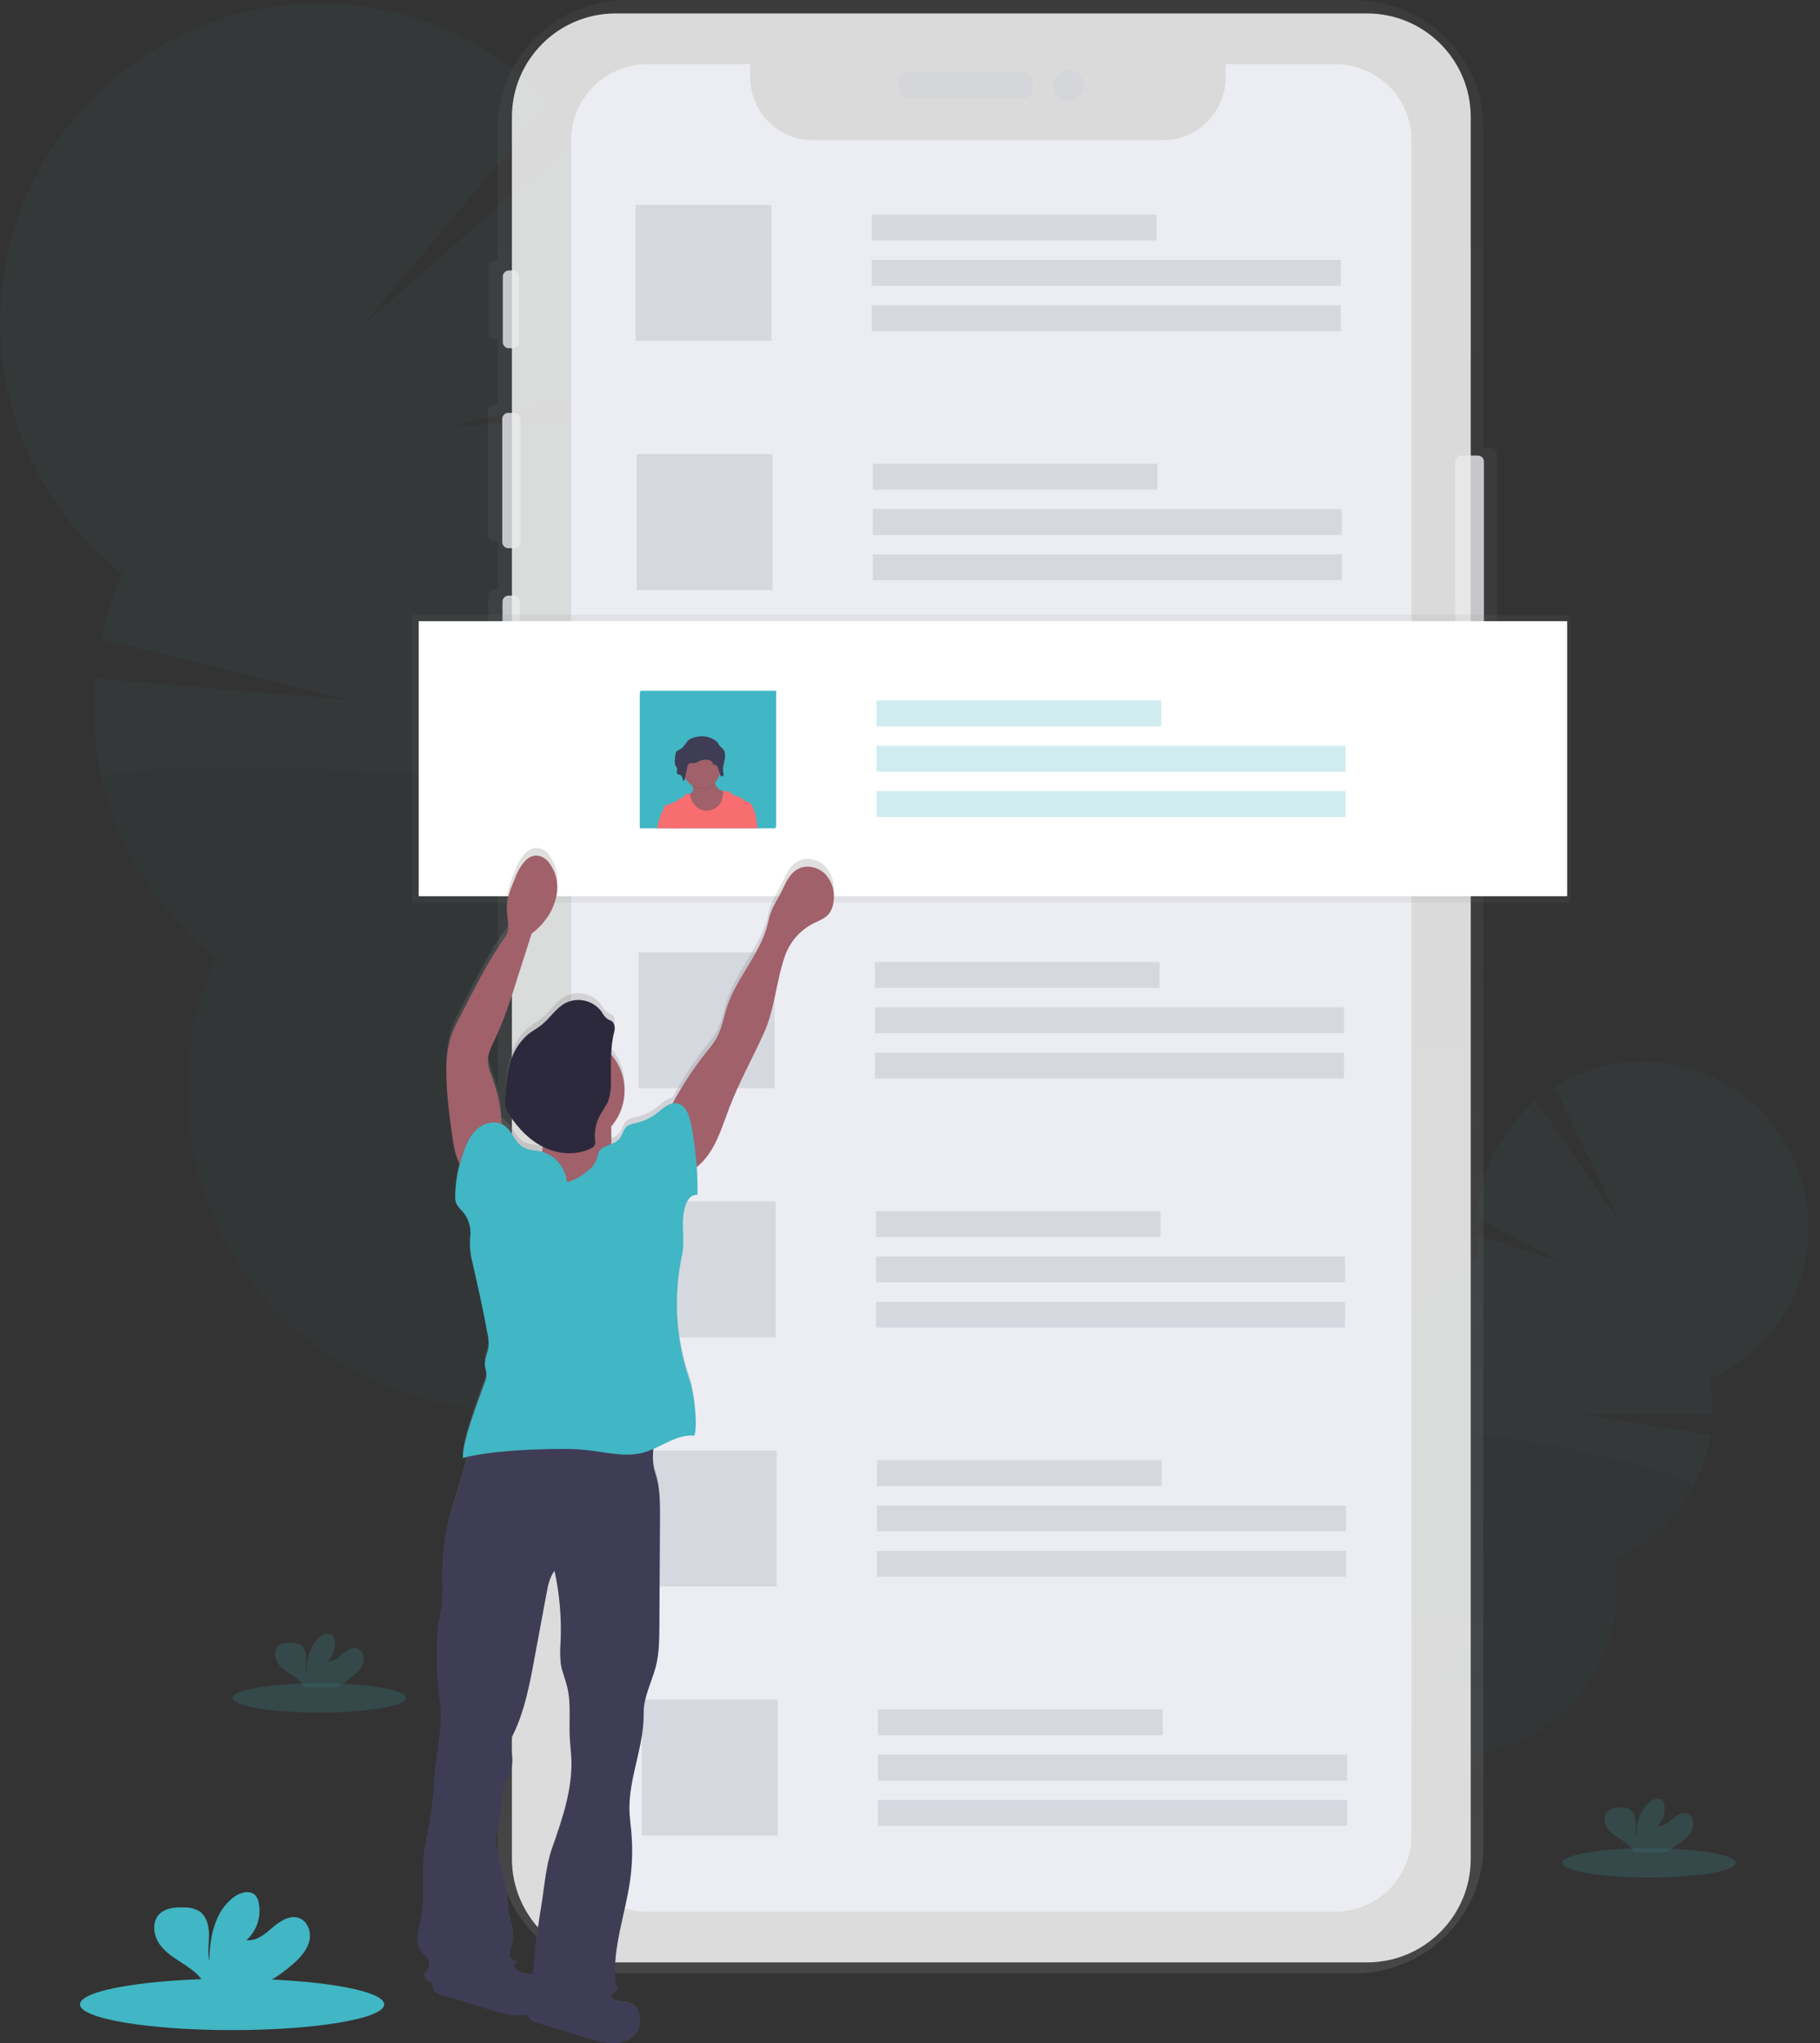 <svg width="98" height="110" viewBox="0 0 98 110" fill="none" xmlns="http://www.w3.org/2000/svg">
<rect x="0" y="0" width="98" height="110" fill="#333333" stroke="none"/>
<g clip-path="url(#clip0)">
<g opacity="0.2">
<path opacity="0.2" d="M72.337 100.398C72.249 100.561 72.148 100.717 72.035 100.863C71.031 100.158 70.011 99.465 68.973 98.785L69.04 98.652C69.28 98.188 69.64 97.797 70.081 97.518C70.654 97.165 71.3 97.088 71.831 97.375C72.363 97.661 72.659 98.234 72.691 98.903C72.707 99.424 72.585 99.939 72.337 100.398Z" fill="#3F3D56"/>
<path opacity="0.2" d="M73.735 97.776C74.366 96.584 74.14 95.227 73.23 94.745C72.32 94.263 71.07 94.838 70.439 96.03C69.808 97.222 70.034 98.579 70.944 99.061C71.854 99.543 73.103 98.967 73.735 97.776Z" fill="#3F3D56"/>
<path opacity="0.2" d="M75.132 95.139C75.763 93.947 75.537 92.59 74.627 92.108C73.717 91.626 72.467 92.201 71.836 93.393C71.205 94.585 71.431 95.942 72.341 96.424C73.251 96.906 74.5 96.33 75.132 95.139Z" fill="#3F3D56"/>
<path opacity="0.2" d="M76.529 92.502C77.16 91.31 76.934 89.953 76.024 89.471C75.114 88.989 73.865 89.564 73.233 90.756C72.602 91.948 72.828 93.305 73.738 93.787C74.648 94.269 75.897 93.693 76.529 92.502Z" fill="#3F3D56"/>
<path opacity="0.2" d="M77.924 89.866C78.555 88.674 78.329 87.318 77.419 86.836C76.509 86.354 75.26 86.929 74.629 88.121C73.998 89.312 74.224 90.669 75.134 91.151C76.044 91.633 77.293 91.058 77.924 89.866Z" fill="#3F3D56"/>
<path opacity="0.2" d="M79.661 67.674C79.584 67.268 79.537 66.858 79.517 66.445L84.232 68.032L79.53 65.586C79.599 64.371 79.914 63.182 80.458 62.093C81.002 61.004 81.762 60.037 82.692 59.252L87.248 65.84L83.711 58.513C84.75 57.862 85.913 57.433 87.126 57.251C88.338 57.069 89.576 57.139 90.76 57.456C91.945 57.774 93.051 58.331 94.011 59.095C94.971 59.859 95.763 60.812 96.338 61.895C96.913 62.978 97.259 64.168 97.355 65.391C97.45 66.613 97.292 67.843 96.892 69.002C96.491 70.161 95.856 71.225 95.026 72.128C94.197 73.031 93.19 73.753 92.069 74.25C92.185 74.882 92.233 75.525 92.212 76.168L85.051 76.111L92.109 77.273C91.87 78.739 91.27 80.122 90.362 81.297C89.455 82.472 88.269 83.403 86.912 84.004C87.21 85.654 87.039 87.354 86.418 88.91C85.796 90.467 84.749 91.817 83.396 92.807C82.043 93.797 80.439 94.386 78.767 94.507C77.096 94.628 75.424 94.276 73.942 93.491C72.461 92.707 71.231 91.521 70.391 90.07C69.552 88.62 69.138 86.962 69.196 85.287C69.254 83.612 69.783 81.987 70.721 80.598C71.66 79.209 72.97 78.112 74.502 77.433C74.145 75.462 74.461 73.428 75.399 71.658C76.336 69.888 77.841 68.485 79.672 67.673L79.661 67.674Z" fill="#41B6C4"/>
<path opacity="0.1" d="M91.173 80.02C90.238 81.792 88.733 83.196 86.9 84.006C87.199 85.655 87.028 87.355 86.406 88.912C85.785 90.469 84.738 91.819 83.385 92.808C82.032 93.798 80.428 94.387 78.756 94.508C77.084 94.629 75.412 94.277 73.931 93.493C72.45 92.708 71.219 91.523 70.38 90.072C69.54 88.621 69.126 86.963 69.185 85.288C69.243 83.613 69.772 81.988 70.71 80.599C71.648 79.21 72.959 78.113 74.491 77.434C74.144 75.531 91.643 79.134 91.173 80.02Z" fill="black"/>
</g>
<g opacity="0.2">
<path opacity="0.2" d="M31.077 89.037C31.162 89.383 31.276 89.72 31.419 90.046C33.625 89.202 35.857 88.39 38.114 87.612C38.094 87.52 38.074 87.426 38.051 87.326C37.822 86.346 37.336 85.445 36.643 84.716C35.742 83.788 34.574 83.336 33.45 83.611C32.325 83.886 31.498 84.824 31.124 86.058C30.843 87.029 30.826 88.058 31.077 89.037Z" fill="#3F3D56"/>
<path opacity="0.2" d="M34.321 87.161C36.247 86.691 37.31 84.266 36.694 81.745C36.079 79.224 34.018 77.562 32.092 78.032C30.166 78.502 29.103 80.927 29.719 83.448C30.334 85.969 32.395 87.632 34.321 87.161Z" fill="#3F3D56"/>
<path opacity="0.2" d="M32.957 81.581C34.884 81.111 35.946 78.686 35.331 76.165C34.715 73.644 32.655 71.982 30.729 72.452C28.802 72.922 27.74 75.347 28.355 77.868C28.971 80.389 31.031 82.052 32.957 81.581Z" fill="#3F3D56"/>
<path opacity="0.2" d="M31.596 76.001C33.522 75.531 34.584 73.106 33.969 70.585C33.353 68.064 31.293 66.402 29.367 66.872C27.441 67.342 26.378 69.767 26.993 72.288C27.609 74.809 29.669 76.472 31.596 76.001Z" fill="#3F3D56"/>
<path opacity="0.2" d="M30.234 70.423C32.16 69.953 33.223 67.528 32.607 65.007C31.992 62.486 29.931 60.823 28.005 61.294C26.079 61.764 25.016 64.189 25.631 66.71C26.247 69.231 28.308 70.893 30.234 70.423Z" fill="#3F3D56"/>
<path opacity="0.2" d="M32.85 24.496C33.179 23.774 33.457 23.029 33.682 22.268L24.151 23L34.084 20.649C34.53 18.348 34.502 15.98 34.002 13.69C33.501 11.4 32.538 9.236 31.173 7.331L19.555 17.479L29.617 5.474C27.984 3.771 26.017 2.422 23.84 1.513C21.663 0.603 19.322 0.15 16.962 0.184C14.603 0.218 12.276 0.737 10.126 1.709C7.975 2.681 6.048 4.086 4.464 5.835C2.88 7.584 1.673 9.64 0.918 11.875C0.163 14.111 -0.124 16.478 0.075 18.829C0.274 21.181 0.955 23.466 2.076 25.542C3.196 27.619 4.732 29.443 6.588 30.901C6.075 32.026 5.685 33.203 5.426 34.412L18.829 37.689L5.11 36.526C4.86 39.377 5.326 42.245 6.465 44.871C7.604 47.497 9.38 49.797 11.632 51.563C10.295 54.5 9.812 57.754 10.237 60.953C10.662 64.151 11.979 67.166 14.037 69.652C16.095 72.137 18.811 73.994 21.874 75.009C24.937 76.024 28.224 76.156 31.359 75.391C34.494 74.626 37.35 72.994 39.602 70.682C41.853 68.37 43.408 65.472 44.09 62.318C44.771 59.163 44.551 55.881 43.455 52.846C42.359 49.811 40.432 47.145 37.892 45.154C39.49 41.644 39.861 37.699 38.947 33.952C38.032 30.206 35.885 26.875 32.85 24.496Z" fill="#41B6C4"/>
<path opacity="0.1" d="M5.537 42.102C6.445 45.85 8.593 49.18 11.632 51.554C10.295 54.491 9.812 57.745 10.237 60.944C10.662 64.143 11.979 67.157 14.037 69.643C16.095 72.129 18.811 73.985 21.874 75C24.937 76.015 28.224 76.147 31.359 75.382C34.494 74.617 37.35 72.986 39.602 70.674C41.853 68.362 43.408 65.463 44.09 62.309C44.771 59.155 44.551 55.873 43.455 52.837C42.359 49.802 40.431 47.137 37.892 45.146C39.437 41.76 5.078 40.228 5.537 42.102Z" fill="black"/>
</g>
<path d="M80.198 24.104H79.879V6.881C79.879 3.083 76.752 0.007 72.895 0.007H33.78C29.924 0.007 26.797 3.086 26.797 6.881V14.02H26.773H26.704C26.596 14.02 26.492 14.062 26.416 14.137C26.338 14.213 26.294 14.316 26.293 14.424V17.861C26.294 17.969 26.338 18.072 26.416 18.148C26.492 18.224 26.596 18.266 26.704 18.265H26.78H26.805V21.775H26.679C26.625 21.775 26.572 21.785 26.523 21.805C26.473 21.825 26.428 21.855 26.39 21.892C26.352 21.93 26.322 21.974 26.301 22.024C26.28 22.073 26.269 22.126 26.269 22.179V28.751C26.27 28.859 26.313 28.962 26.39 29.038C26.467 29.114 26.571 29.157 26.679 29.156H26.805V31.734H26.696C26.642 31.733 26.589 31.744 26.54 31.764C26.49 31.784 26.445 31.813 26.406 31.851C26.368 31.888 26.338 31.933 26.317 31.982C26.296 32.031 26.285 32.084 26.285 32.138V38.774C26.285 38.828 26.296 38.881 26.317 38.93C26.338 38.979 26.368 39.024 26.406 39.062C26.445 39.099 26.49 39.129 26.54 39.149C26.589 39.169 26.642 39.179 26.696 39.178H26.805V99.381C26.805 103.179 29.931 106.255 33.788 106.255H72.894C76.751 106.255 79.877 103.176 79.877 99.381V36.984H80.198C80.306 36.985 80.41 36.943 80.487 36.867C80.564 36.791 80.608 36.688 80.609 36.58V24.508C80.608 24.4 80.564 24.297 80.487 24.221C80.41 24.145 80.306 24.103 80.198 24.104Z" fill="url(#paint0_linear)"/>
<g opacity="0.9">
<path opacity="0.9" d="M79.576 24.526H78.69C78.509 24.526 78.362 24.673 78.362 24.854V36.918C78.362 37.099 78.509 37.246 78.69 37.246H79.576C79.757 37.246 79.904 37.099 79.904 36.918V24.854C79.904 24.673 79.757 24.526 79.576 24.526Z" fill="#E5E7EB"/>
<path opacity="0.9" d="M27.612 14.562H27.402C27.221 14.562 27.074 14.709 27.074 14.89V18.421C27.074 18.602 27.221 18.749 27.402 18.749H27.612C27.794 18.749 27.94 18.602 27.94 18.421V14.89C27.94 14.709 27.794 14.562 27.612 14.562Z" fill="#E5E7EB"/>
<path opacity="0.9" d="M27.691 22.228H27.37C27.189 22.228 27.043 22.375 27.043 22.556V29.188C27.043 29.369 27.189 29.516 27.37 29.516H27.691C27.872 29.516 28.019 29.369 28.019 29.188V22.556C28.019 22.375 27.872 22.228 27.691 22.228Z" fill="#E5E7EB"/>
<path opacity="0.9" d="M27.66 32.066H27.386C27.205 32.066 27.058 32.213 27.058 32.394V39.089C27.058 39.27 27.205 39.417 27.386 39.417H27.66C27.841 39.417 27.988 39.27 27.988 39.089V32.394C27.988 32.213 27.841 32.066 27.66 32.066Z" fill="#E5E7EB"/>
<path opacity="0.9" d="M73.611 0.723H33.148C30.064 0.723 27.564 3.223 27.564 6.307V100.071C27.564 103.155 30.064 105.655 33.148 105.655H73.611C76.694 105.655 79.194 103.155 79.194 100.071V6.307C79.194 3.223 76.694 0.723 73.611 0.723Z" fill="white"/>
<path opacity="0.9" d="M55.056 3.857H48.954C48.648 3.857 48.4 4.105 48.4 4.411V4.766C48.4 5.072 48.648 5.32 48.954 5.32H55.056C55.362 5.32 55.61 5.072 55.61 4.766V4.411C55.61 4.105 55.362 3.857 55.056 3.857Z" fill="#E5E7EB"/>
<path opacity="0.9" d="M57.529 5.419C57.988 5.419 58.36 5.047 58.36 4.588C58.36 4.13 57.988 3.758 57.529 3.758C57.07 3.758 56.699 4.13 56.699 4.588C56.699 5.047 57.07 5.419 57.529 5.419Z" fill="#E5E7EB"/>
</g>
<path d="M71.906 3.457H65.996V4.173C65.995 5.069 65.639 5.927 65.006 6.56C64.373 7.193 63.514 7.549 62.619 7.549H43.775C42.88 7.549 42.021 7.193 41.388 6.56C40.755 5.927 40.398 5.069 40.398 4.173V3.457H34.853C33.766 3.457 32.723 3.889 31.954 4.658C31.185 5.427 30.753 6.47 30.753 7.557V98.823C30.753 99.91 31.185 100.953 31.954 101.722C32.723 102.491 33.766 102.923 34.853 102.923H71.906C72.993 102.923 74.036 102.491 74.805 101.722C75.574 100.953 76.006 99.91 76.006 98.823V7.557C76.006 6.47 75.574 5.427 74.805 4.658C74.036 3.889 72.993 3.457 71.906 3.457Z" fill="#ECECF3"/>
<path d="M12.497 109.301C17.02 109.301 20.687 108.681 20.687 107.916C20.687 107.151 17.02 106.531 12.497 106.531C7.973 106.531 4.306 107.151 4.306 107.916C4.306 108.681 7.973 109.301 12.497 109.301Z" fill="#41B6C4"/>
<path d="M15.883 105.651C16.234 105.324 16.564 104.935 16.664 104.472C16.764 104.01 16.567 103.442 16.118 103.272C15.617 103.08 15.082 103.427 14.676 103.778C14.271 104.128 13.804 104.529 13.273 104.455C13.547 104.207 13.752 103.891 13.868 103.54C13.984 103.188 14.006 102.813 13.933 102.45C13.91 102.301 13.847 102.16 13.75 102.045C13.472 101.747 12.968 101.874 12.634 102.109C11.576 102.854 11.279 104.293 11.274 105.589C11.166 105.121 11.256 104.634 11.254 104.157C11.251 103.68 11.12 103.146 10.716 102.888C10.464 102.753 10.181 102.687 9.894 102.696C9.419 102.679 8.892 102.726 8.564 103.074C8.159 103.504 8.265 104.233 8.616 104.71C8.966 105.187 9.502 105.485 9.995 105.814C10.368 106.065 10.748 106.357 10.979 106.753C11.009 106.806 11.033 106.863 11.052 106.921H14.035C14.705 106.582 15.327 106.155 15.883 105.651Z" fill="#41B6C4"/>
<g opacity="0.4">
<path opacity="0.4" d="M88.793 101.088C91.375 101.088 93.468 100.734 93.468 100.298C93.468 99.861 91.375 99.507 88.793 99.507C86.212 99.507 84.119 99.861 84.119 100.298C84.119 100.734 86.212 101.088 88.793 101.088Z" fill="#41B6C4"/>
<path opacity="0.4" d="M90.725 99.004C90.939 98.831 91.094 98.596 91.172 98.333C91.23 98.065 91.115 97.744 90.86 97.647C90.574 97.538 90.269 97.736 90.037 97.933C89.805 98.131 89.54 98.363 89.236 98.32C89.393 98.178 89.51 97.998 89.576 97.797C89.642 97.596 89.655 97.381 89.613 97.174C89.6 97.089 89.564 97.009 89.508 96.944C89.349 96.773 89.061 96.846 88.872 96.979C88.268 97.409 88.099 98.227 88.095 98.966C88.034 98.699 88.086 98.421 88.085 98.148C88.083 97.874 88.007 97.575 87.777 97.423C87.633 97.347 87.471 97.309 87.308 97.314C87.036 97.304 86.736 97.332 86.548 97.529C86.317 97.777 86.378 98.191 86.578 98.463C86.779 98.735 87.084 98.906 87.366 99.093C87.59 99.228 87.782 99.411 87.927 99.629C87.944 99.659 87.958 99.691 87.969 99.725H89.673C90.055 99.533 90.409 99.291 90.725 99.004Z" fill="#41B6C4"/>
</g>
<g opacity="0.4">
<path opacity="0.4" d="M17.2 92.205C19.781 92.205 21.874 91.851 21.874 91.414C21.874 90.978 19.781 90.624 17.2 90.624C14.618 90.624 12.525 90.978 12.525 91.414C12.525 91.851 14.618 92.205 17.2 92.205Z" fill="#41B6C4"/>
<path opacity="0.4" d="M19.133 90.121C19.346 89.947 19.502 89.712 19.578 89.448C19.636 89.181 19.523 88.861 19.266 88.763C18.98 88.654 18.675 88.852 18.444 89.05C18.213 89.247 17.946 89.479 17.643 89.436C17.8 89.294 17.917 89.114 17.983 88.913C18.049 88.712 18.062 88.498 18.02 88.291C18.007 88.206 17.971 88.125 17.916 88.059C17.757 87.89 17.469 87.963 17.278 88.096C16.674 88.526 16.505 89.342 16.502 90.081C16.441 89.814 16.492 89.537 16.491 89.263C16.489 88.99 16.415 88.69 16.184 88.547C16.04 88.469 15.878 88.431 15.714 88.437C15.444 88.427 15.142 88.454 14.956 88.653C14.725 88.901 14.785 89.315 14.986 89.587C15.186 89.859 15.491 90.028 15.772 90.217C15.997 90.351 16.189 90.534 16.333 90.752C16.35 90.783 16.365 90.815 16.376 90.848H18.079C18.461 90.654 18.816 90.41 19.133 90.121Z" fill="#41B6C4"/>
</g>
<path d="M41.541 11.034H34.224V18.351H41.541V11.034Z" fill="#D6D8E0"/>
<path d="M62.269 11.557H46.94V12.95H62.269V11.557Z" fill="#D6D8E0"/>
<path d="M72.198 13.996H46.94V15.389H72.198V13.996Z" fill="#D6D8E0"/>
<path d="M72.198 16.435H46.94V17.828H72.198V16.435Z" fill="#D6D8E0"/>
<path d="M41.597 24.448H34.28V31.764H41.597V24.448Z" fill="#D6D8E0"/>
<path d="M62.325 24.97H46.996V26.364H62.325V24.97Z" fill="#D6D8E0"/>
<path d="M72.254 27.409H46.996V28.802H72.254V27.409Z" fill="#D6D8E0"/>
<path d="M72.254 29.846H46.996V31.24H72.254V29.846Z" fill="#D6D8E0"/>
<path d="M41.653 37.861H34.336V45.177H41.653V37.861Z" fill="#D6D8E0"/>
<path d="M62.383 38.382H47.053V39.775H62.383V38.382Z" fill="#D6D8E0"/>
<path d="M72.311 40.821H47.053V42.214H72.311V40.821Z" fill="#D6D8E0"/>
<path d="M72.311 43.26H47.053V44.653H72.311V43.26Z" fill="#D6D8E0"/>
<path d="M41.709 51.272H34.392V58.589H41.709V51.272Z" fill="#D6D8E0"/>
<path d="M62.438 51.795H47.109V53.188H62.438V51.795Z" fill="#D6D8E0"/>
<path d="M72.367 54.234H47.109V55.627H72.367V54.234Z" fill="#D6D8E0"/>
<path d="M72.367 56.673H47.109V58.066H72.367V56.673Z" fill="#D6D8E0"/>
<path d="M41.766 64.685H34.449V72.002H41.766V64.685Z" fill="#D6D8E0"/>
<path d="M62.494 65.208H47.165V66.602H62.494V65.208Z" fill="#D6D8E0"/>
<path d="M72.423 67.647H47.165V69.04H72.423V67.647Z" fill="#D6D8E0"/>
<path d="M72.423 70.086H47.165V71.479H72.423V70.086Z" fill="#D6D8E0"/>
<path d="M41.822 78.098H34.505V85.415H41.822V78.098Z" fill="#D6D8E0"/>
<path d="M62.55 78.621H47.221V80.015H62.55V78.621Z" fill="#D6D8E0"/>
<path d="M72.479 81.06H47.221V82.454H72.479V81.06Z" fill="#D6D8E0"/>
<path d="M72.479 83.499H47.221V84.892H72.479V83.499Z" fill="#D6D8E0"/>
<path d="M41.878 91.511H34.561V98.828H41.878V91.511Z" fill="#D6D8E0"/>
<path d="M62.606 92.034H47.277V93.428H62.606V92.034Z" fill="#D6D8E0"/>
<path d="M72.535 94.473H47.277V95.867H72.535V94.473Z" fill="#D6D8E0"/>
<path d="M72.535 96.912H47.277V98.305H72.535V96.912Z" fill="#D6D8E0"/>
<path d="M84.56 33.096H22.199V48.599H84.56V33.096Z" fill="url(#paint1_linear)"/>
<path d="M84.385 33.445H22.547V48.252H84.385V33.445Z" fill="white"/>
<path d="M41.796 37.19H34.479V44.507H41.796V37.19Z" fill="#41B6C4"/>
<g opacity="0.5">
<path opacity="0.5" d="M62.526 37.713H47.196V39.106H62.526V37.713Z" fill="#41B6C4"/>
<path opacity="0.5" d="M72.454 40.152H47.196V41.545H72.454V40.152Z" fill="#41B6C4"/>
<path opacity="0.5" d="M72.454 42.591H47.196V43.984H72.454V42.591Z" fill="#41B6C4"/>
</g>
<path d="M44.421 46.628C44.032 46.243 43.384 46.115 42.916 46.399C42.552 46.618 42.352 47.026 42.168 47.411C41.901 47.984 41.508 48.52 41.388 49.138C41.057 50.844 39.699 52.169 39.155 53.817C38.96 54.406 38.869 55.037 38.561 55.574C38.415 55.809 38.253 56.033 38.074 56.245C37.369 57.133 36.746 58.084 36.212 59.084C35.903 59.145 35.628 59.407 35.364 59.611C35.027 59.874 34.636 60.059 34.219 60.154C34.051 60.174 33.89 60.233 33.749 60.326C33.551 60.491 33.524 60.787 33.364 60.986C33.247 61.117 33.099 61.215 32.934 61.273C32.934 61.222 32.927 61.172 32.925 61.121C32.918 60.856 32.914 60.59 32.914 60.323C33.376 59.779 33.629 59.089 33.627 58.375C33.626 57.662 33.37 56.972 32.906 56.431C32.917 56.016 32.972 55.604 33.07 55.2C33.12 55.004 33.113 54.764 32.954 54.636C32.875 54.575 32.774 54.552 32.689 54.493C32.57 54.392 32.473 54.269 32.403 54.129C32.191 53.829 31.878 53.614 31.522 53.523C31.166 53.431 30.788 53.47 30.458 53.632C29.941 53.904 29.627 54.449 29.169 54.818C28.934 55.007 28.664 55.149 28.429 55.339C27.959 55.75 27.625 56.293 27.471 56.898C27.32 57.5 27.233 58.116 27.21 58.736C27.186 58.922 27.193 59.111 27.232 59.295C27.278 59.449 27.349 59.594 27.442 59.724C27.878 60.435 28.492 61.02 29.222 61.422C29.225 61.458 29.225 61.495 29.222 61.532C29.222 61.589 29.203 61.645 29.191 61.702L29.108 61.679C28.801 61.611 28.47 61.619 28.195 61.466C27.726 61.203 27.584 60.559 27.134 60.264C27.096 60.24 27.056 60.218 27.014 60.2C26.982 59.385 26.827 58.581 26.553 57.813C26.421 57.446 26.259 57.072 26.279 56.681C26.296 56.319 26.47 55.985 26.624 55.657C27.164 54.526 27.542 53.326 27.913 52.13C28.151 51.379 28.39 50.627 28.629 49.874C28.862 49.701 29.074 49.5 29.258 49.276C29.64 48.831 29.892 48.289 29.987 47.711C30.032 47.422 30.02 47.127 29.951 46.843C29.882 46.559 29.757 46.291 29.584 46.055C29.508 45.942 29.409 45.847 29.292 45.776C29.176 45.705 29.046 45.66 28.911 45.643C28.793 45.645 28.676 45.672 28.567 45.721C28.459 45.77 28.363 45.841 28.283 45.929C28.045 46.2 27.862 46.514 27.744 46.854C27.509 47.408 27.272 47.984 27.294 48.586C27.313 49.084 27.499 49.641 27.209 50.046C26.256 51.374 25.537 52.901 24.783 54.353C24.592 54.7 24.428 55.06 24.293 55.432C24.11 56.036 24.024 56.664 24.036 57.294C24.029 58.476 24.191 59.651 24.352 60.823C24.425 61.351 24.518 61.913 24.768 62.37C24.604 62.936 24.518 63.522 24.512 64.111C24.505 64.247 24.527 64.383 24.575 64.511C24.659 64.659 24.766 64.793 24.891 64.909C25.059 65.1 25.184 65.324 25.259 65.567C25.333 65.81 25.354 66.066 25.321 66.318C25.279 66.793 25.322 67.271 25.448 67.73C25.735 69.002 26.021 70.272 26.25 71.554C26.305 71.792 26.323 72.037 26.305 72.281C26.261 72.628 26.069 72.957 26.11 73.305C26.151 73.466 26.182 73.63 26.202 73.795C26.192 73.921 26.163 74.045 26.116 74.162C25.789 75.111 24.912 77.288 24.922 78.293L25.151 78.239C24.92 79.543 24.38 80.791 24.097 82.091C23.9 83.039 23.811 84.005 23.83 84.973C23.849 85.407 23.841 85.842 23.807 86.276C23.763 86.661 23.664 87.038 23.61 87.421C23.548 87.936 23.525 88.454 23.541 88.972C23.526 89.786 23.574 90.6 23.684 91.407C23.903 92.782 23.52 94.148 23.415 95.536C23.362 96.507 23.252 97.474 23.085 98.431C23.007 98.835 22.908 99.236 22.854 99.644C22.693 100.856 22.927 102.105 22.674 103.301C22.556 103.861 22.344 104.489 22.656 104.968C22.755 105.118 22.896 105.235 23.004 105.38C23.063 105.449 23.103 105.531 23.12 105.62C23.138 105.708 23.132 105.8 23.104 105.886C23.043 106.017 22.899 106.103 22.864 106.244C22.806 106.464 23.037 106.645 23.243 106.739L23.302 106.762C23.288 106.837 23.291 106.915 23.311 106.989C23.33 107.063 23.365 107.132 23.413 107.192C23.536 107.307 23.688 107.387 23.853 107.421L26.557 108.24C27.16 108.423 27.816 108.604 28.419 108.455C28.432 108.541 28.47 108.621 28.526 108.687C28.649 108.802 28.801 108.882 28.966 108.916L31.649 109.729C32.34 109.938 33.097 110.145 33.76 109.861C33.95 109.783 34.117 109.657 34.245 109.496C34.35 109.341 34.42 109.165 34.45 108.98C34.479 108.795 34.468 108.606 34.416 108.426C34.383 108.243 34.291 108.075 34.156 107.948C33.972 107.82 33.755 107.749 33.531 107.743C33.34 107.737 33.153 107.688 32.984 107.6C32.933 107.567 32.891 107.522 32.86 107.47C33.014 107.317 33.164 107.158 33.309 106.994C33.192 106.954 33.15 106.785 33.139 106.662C32.968 104.837 33.656 103.054 33.916 101.241C34.048 100.332 34.071 99.41 33.985 98.495C33.954 98.149 33.907 97.806 33.892 97.459C33.825 95.655 34.687 93.919 34.657 92.113C34.643 91.268 35.087 90.435 35.303 89.617C35.492 88.892 35.498 88.133 35.502 87.383L35.536 81.474C35.536 80.675 35.536 79.857 35.281 79.102C35.153 78.683 35.117 78.24 35.178 77.805C35.907 77.483 36.597 77.006 37.377 77.089C37.584 76.537 37.338 74.7 37.143 74.143C36.377 71.951 36.229 69.591 36.713 67.32C36.89 66.506 36.648 65.639 36.844 64.827C36.88 64.636 36.952 64.455 37.057 64.291C37.11 64.21 37.183 64.144 37.269 64.098C37.355 64.053 37.451 64.03 37.548 64.032C37.548 63.535 37.538 63.03 37.505 62.526C37.822 62.267 38.092 61.957 38.303 61.608C38.733 60.892 38.978 60.085 39.274 59.306C39.8 57.931 40.517 56.641 41.12 55.297C41.723 53.952 41.782 52.481 42.266 51.089C42.532 50.322 43.084 49.688 43.805 49.316C44.092 49.173 44.397 49.07 44.604 48.835C44.761 48.639 44.858 48.402 44.882 48.152C44.927 47.879 44.908 47.6 44.829 47.336C44.749 47.072 44.609 46.83 44.421 46.628ZM27.665 105.793C27.724 105.728 27.781 105.664 27.836 105.593C27.655 105.565 27.435 105.433 27.43 105.25C27.443 105.066 27.483 104.885 27.548 104.713C27.633 104.402 27.646 104.076 27.588 103.759C27.548 103.537 27.474 103.329 27.428 103.103C27.384 102.858 27.355 102.61 27.342 102.361C27.265 101.468 27.09 100.587 26.82 99.732C26.561 98.903 26.916 98.063 27.008 97.2C27.052 96.79 27.032 96.368 27.176 95.983C27.26 95.753 27.399 95.553 27.483 95.321C27.68 94.79 27.564 94.198 27.443 93.644C28.291 92.107 28.572 90.274 28.891 88.544C29.071 87.573 29.25 86.603 29.43 85.633C29.509 85.203 29.596 84.751 29.859 84.404C30.138 85.689 30.248 87.006 30.186 88.319C30.153 88.701 30.158 89.085 30.2 89.465C30.266 89.882 30.439 90.276 30.54 90.685C30.763 91.589 30.633 92.538 30.683 93.468C30.701 93.843 30.75 94.218 30.766 94.593C30.836 96.253 30.28 97.867 29.732 99.435C29.395 100.396 29.321 101.489 29.159 102.496C29.007 103.46 28.857 104.425 28.78 105.397C28.757 105.694 28.738 105.999 28.702 106.299C28.61 106.279 28.517 106.264 28.423 106.255C28.232 106.249 28.045 106.2 27.876 106.112C27.775 106.029 27.701 105.918 27.665 105.793Z" fill="url(#paint2_linear)"/>
<path d="M33.534 107.757C33.758 107.764 33.974 107.834 34.158 107.961C34.294 108.087 34.385 108.254 34.419 108.436C34.471 108.615 34.482 108.803 34.452 108.987C34.422 109.171 34.352 109.346 34.247 109.5C34.12 109.66 33.953 109.784 33.763 109.861C33.1 110.148 32.343 109.94 31.652 109.732L28.948 108.917C28.784 108.884 28.631 108.805 28.509 108.69C28.435 108.59 28.393 108.469 28.391 108.344C28.389 108.22 28.426 108.097 28.497 107.995C28.643 107.793 28.841 107.635 29.07 107.538C29.912 107.129 30.86 107.034 31.791 107.017C32.135 107.01 32.473 106.935 32.706 107.2C32.83 107.343 32.808 107.495 32.993 107.617C33.16 107.704 33.345 107.752 33.534 107.757Z" fill="#3F3D56"/>
<path d="M28.426 106.269C28.649 106.274 28.866 106.345 29.05 106.471C29.185 106.599 29.276 106.765 29.311 106.947C29.363 107.126 29.374 107.314 29.344 107.498C29.314 107.682 29.244 107.857 29.139 108.011C29.012 108.171 28.845 108.296 28.655 108.373C27.992 108.66 27.235 108.45 26.544 108.243L23.84 107.428C23.675 107.395 23.523 107.316 23.401 107.2C23.326 107.1 23.285 106.979 23.283 106.855C23.281 106.73 23.318 106.608 23.389 106.506C23.534 106.303 23.733 106.145 23.962 106.049C24.804 105.639 25.751 105.545 26.676 105.528C27.018 105.528 27.358 105.446 27.591 105.711C27.714 105.854 27.693 106.007 27.878 106.128C28.047 106.216 28.235 106.264 28.426 106.269Z" fill="#3F3D56"/>
<path d="M30.774 76.927C29.181 76.767 27.579 76.722 25.98 76.792C25.874 76.791 25.769 76.808 25.669 76.841C25.317 76.984 25.262 77.445 25.228 77.823C25.093 79.352 24.419 80.776 24.082 82.276C23.885 83.217 23.796 84.178 23.816 85.14C23.834 85.57 23.827 86 23.793 86.429C23.748 86.813 23.65 87.187 23.595 87.575C23.534 88.086 23.511 88.601 23.526 89.116C23.512 89.923 23.56 90.731 23.67 91.532C23.889 92.898 23.505 94.253 23.401 95.633C23.348 96.598 23.238 97.558 23.071 98.51C22.992 98.911 22.893 99.309 22.839 99.715C22.679 100.919 22.912 102.161 22.66 103.348C22.541 103.904 22.329 104.528 22.642 105.003C22.74 105.154 22.882 105.27 22.989 105.413C23.048 105.481 23.088 105.563 23.106 105.651C23.123 105.739 23.118 105.83 23.09 105.916C23.028 106.046 22.885 106.132 22.849 106.271C22.792 106.49 23.022 106.67 23.229 106.763C24.782 107.464 26.786 106.97 27.834 105.625C27.654 105.596 27.433 105.466 27.429 105.284C27.442 105.101 27.482 104.921 27.547 104.75C27.631 104.441 27.645 104.117 27.587 103.802C27.547 103.583 27.472 103.372 27.426 103.15C27.383 102.907 27.354 102.661 27.34 102.414C27.263 101.527 27.088 100.651 26.819 99.802C26.56 98.978 26.915 98.145 27.007 97.286C27.051 96.88 27.031 96.459 27.174 96.077C27.259 95.849 27.398 95.647 27.482 95.42C27.678 94.891 27.562 94.305 27.442 93.754C28.29 92.226 28.57 90.406 28.89 88.687C29.069 87.723 29.249 86.759 29.428 85.794C29.507 85.365 29.594 84.919 29.858 84.574C30.137 85.852 30.247 87.16 30.184 88.465C30.152 88.842 30.157 89.22 30.199 89.595C30.265 90.009 30.438 90.4 30.538 90.808C30.762 91.705 30.631 92.649 30.681 93.572C30.7 93.945 30.749 94.317 30.764 94.691C30.835 96.339 30.279 97.943 29.73 99.5C29.394 100.455 29.319 101.541 29.158 102.54C29.006 103.498 28.855 104.456 28.778 105.423C28.708 106.311 28.678 107.272 28.125 107.969C28.629 108.297 29.152 108.631 29.742 108.744C30.431 108.852 31.137 108.715 31.737 108.359C32.332 108.002 32.864 107.549 33.312 107.018C33.195 106.978 33.153 106.809 33.142 106.688C32.971 104.876 33.659 103.107 33.919 101.303C34.051 100.399 34.074 99.483 33.988 98.573C33.957 98.231 33.909 97.89 33.895 97.546C33.828 95.753 34.69 94.028 34.66 92.235C34.645 91.395 35.089 90.566 35.306 89.754C35.495 89.038 35.5 88.281 35.505 87.536L35.539 81.664C35.539 80.87 35.539 80.058 35.284 79.307C34.969 78.406 35.328 77.37 35.383 76.417C33.895 76.887 32.329 77.06 30.774 76.927Z" fill="#3F3D56"/>
<path d="M35.882 60.058C36.483 58.827 37.219 57.666 38.074 56.595C38.252 56.386 38.415 56.164 38.561 55.931C38.869 55.398 38.961 54.769 39.155 54.185C39.7 52.547 41.057 51.231 41.388 49.536C41.508 48.922 41.901 48.391 42.168 47.818C42.352 47.434 42.552 47.03 42.916 46.816C43.384 46.529 44.032 46.662 44.421 47.045C44.608 47.244 44.748 47.484 44.827 47.746C44.907 48.008 44.925 48.285 44.881 48.556C44.858 48.804 44.761 49.041 44.603 49.234C44.395 49.468 44.085 49.574 43.804 49.714C43.083 50.08 42.532 50.711 42.264 51.474C41.786 52.858 41.726 54.321 41.119 55.654C40.511 56.988 39.798 58.27 39.273 59.634C38.976 60.409 38.737 61.21 38.302 61.926C37.866 62.642 37.182 63.242 36.36 63.349C36.361 62.832 36.28 62.317 36.119 61.825C35.946 61.257 35.621 60.585 35.882 60.058Z" fill="#A0616A"/>
<path d="M27.014 61.127C27.05 60.114 26.893 59.104 26.55 58.151C26.418 57.785 26.256 57.414 26.276 57.026C26.293 56.667 26.467 56.335 26.621 56.01C27.161 54.885 27.539 53.693 27.91 52.504L28.626 50.264C28.859 50.092 29.07 49.892 29.255 49.67C29.636 49.228 29.889 48.69 29.984 48.114C30.029 47.827 30.017 47.534 29.948 47.251C29.879 46.969 29.754 46.703 29.581 46.469C29.505 46.357 29.405 46.262 29.289 46.192C29.173 46.122 29.043 46.077 28.908 46.061C28.79 46.063 28.672 46.089 28.564 46.139C28.456 46.188 28.359 46.259 28.28 46.347C28.042 46.616 27.86 46.928 27.741 47.267C27.506 47.817 27.269 48.389 27.291 48.985C27.31 49.481 27.496 50.033 27.206 50.436C26.253 51.755 25.534 53.271 24.78 54.714C24.589 55.058 24.425 55.417 24.29 55.786C24.107 56.386 24.021 57.012 24.034 57.639C24.026 58.814 24.188 59.981 24.349 61.145C24.449 61.873 24.583 62.666 25.135 63.15C25.709 62.421 26.285 61.702 27.014 61.127Z" fill="#A0616A"/>
<path d="M30.658 61.687C32.3 61.687 33.63 60.356 33.63 58.715C33.63 57.074 32.3 55.743 30.658 55.743C29.017 55.743 27.687 57.074 27.687 58.715C27.687 60.356 29.017 61.687 30.658 61.687Z" fill="#A0616A"/>
<path d="M29.215 61.844C29.143 62.383 28.855 62.862 28.575 63.326C28.404 63.613 28.189 63.918 27.859 63.949C28.719 64.402 29.623 64.765 30.557 65.035C30.875 65.141 31.208 65.195 31.544 65.194C31.827 65.172 32.105 65.101 32.364 64.983C32.931 64.735 33.433 64.361 33.834 63.889C34.234 63.418 34.522 62.861 34.675 62.262C34.306 62.272 33.936 62.244 33.573 62.178C33.369 62.141 33.15 62.08 33.031 61.913C32.949 61.767 32.91 61.6 32.92 61.433C32.905 60.938 32.905 60.442 32.92 59.947C32.19 59.9 31.457 59.989 30.76 60.211C30.474 60.304 30.187 60.418 29.894 60.491C29.713 60.535 29.216 60.491 29.083 60.595C28.881 60.754 29.268 61.479 29.215 61.844Z" fill="#A0616A"/>
<path d="M30.525 63.65C30.492 63.259 30.337 62.889 30.082 62.592C29.828 62.294 29.485 62.084 29.105 61.992C28.798 61.924 28.467 61.931 28.192 61.78C27.723 61.517 27.581 60.879 27.131 60.585C26.681 60.292 26.04 60.455 25.648 60.827C25.255 61.2 25.056 61.727 24.896 62.242C24.655 62.941 24.526 63.673 24.511 64.412C24.504 64.547 24.525 64.683 24.573 64.81C24.658 64.957 24.765 65.091 24.89 65.207C25.058 65.395 25.183 65.618 25.257 65.859C25.331 66.1 25.352 66.354 25.32 66.604C25.278 67.076 25.321 67.552 25.447 68.009C25.733 69.271 26.02 70.534 26.249 71.807C26.303 72.042 26.321 72.283 26.303 72.523C26.259 72.867 26.067 73.195 26.109 73.539C26.15 73.699 26.18 73.862 26.2 74.027C26.191 74.151 26.162 74.274 26.114 74.389C25.788 75.335 24.91 77.497 24.92 78.495C26.445 78.104 28.694 78.017 30.267 78.011C30.701 78.005 31.135 78.024 31.567 78.068C32.602 78.179 33.662 78.481 34.666 78.201C35.596 77.942 36.423 77.199 37.386 77.294C37.594 76.745 37.348 74.919 37.153 74.366C36.388 72.19 36.239 69.844 36.724 67.588C36.9 66.778 36.658 65.918 36.854 65.112C36.89 64.922 36.962 64.741 37.067 64.579C37.12 64.498 37.194 64.432 37.279 64.387C37.365 64.342 37.461 64.319 37.558 64.322C37.576 63.027 37.456 61.734 37.2 60.465C37.104 60.014 36.905 59.481 36.451 59.404C36.042 59.335 35.697 59.68 35.369 59.935C35.03 60.195 34.639 60.379 34.223 60.474C34.055 60.493 33.894 60.551 33.753 60.644C33.556 60.807 33.528 61.102 33.368 61.301C33.082 61.658 32.441 61.626 32.238 62.037C32.192 62.16 32.156 62.286 32.129 62.414C32.033 62.657 31.87 62.869 31.658 63.023C31.338 63.322 30.949 63.537 30.525 63.65Z" fill="#41B6C4"/>
<path d="M33.073 55.556C33.123 55.359 33.116 55.126 32.957 54.994C32.878 54.933 32.777 54.91 32.692 54.851C32.573 54.751 32.475 54.628 32.406 54.489C32.191 54.19 31.878 53.976 31.521 53.886C31.164 53.796 30.787 53.836 30.457 53.998C29.94 54.268 29.626 54.809 29.168 55.176C28.933 55.365 28.662 55.505 28.427 55.693C27.958 56.1 27.624 56.641 27.469 57.243C27.319 57.842 27.232 58.455 27.21 59.072C27.186 59.257 27.193 59.444 27.232 59.627C27.278 59.778 27.349 59.921 27.442 60.05C27.913 60.766 28.538 61.417 29.318 61.785C30.099 62.153 31.048 62.215 31.819 61.83C31.896 61.797 31.962 61.744 32.01 61.675C32.054 61.571 32.065 61.455 32.039 61.344C31.998 60.907 32.085 60.467 32.29 60.078C32.433 59.792 32.646 59.545 32.762 59.248C32.867 58.916 32.913 58.567 32.897 58.219C32.908 57.321 32.847 56.423 33.073 55.556Z" fill="#2D293D"/>
<path d="M41.766 37.278H34.449V44.594H41.766V37.278Z" fill="#41B6C4"/>
<path d="M39.096 43.51C38.99 43.715 38.815 43.874 38.601 43.96C38.475 44.006 38.342 44.031 38.207 44.034C38.062 44.045 37.916 44.027 37.778 43.981C37.593 43.909 37.435 43.783 37.324 43.619C37.213 43.456 37.125 43.278 37.06 43.092C37.017 42.999 36.998 42.896 37.007 42.794C37.063 42.787 37.117 42.77 37.166 42.742C37.215 42.714 37.259 42.677 37.294 42.632C37.314 42.588 37.325 42.539 37.327 42.49C37.328 42.441 37.319 42.392 37.301 42.346C37.292 42.317 37.283 42.29 37.273 42.264C37.252 42.201 37.178 42.082 37.229 42.029C37.281 41.976 37.401 41.978 37.448 41.956C37.588 41.873 37.738 41.806 37.894 41.757C38.035 41.739 38.178 41.748 38.316 41.785C38.335 41.788 38.353 41.794 38.369 41.805C38.387 41.82 38.401 41.84 38.408 41.862C38.448 41.959 38.471 42.067 38.502 42.167C38.53 42.272 38.584 42.368 38.66 42.446C38.725 42.502 38.799 42.546 38.879 42.578L39.071 42.665C39.104 42.679 39.135 42.699 39.161 42.724C39.185 42.759 39.2 42.799 39.204 42.841C39.239 43.07 39.202 43.304 39.096 43.51Z" fill="#A0616A"/>
<path opacity="0.1" d="M38.501 42.171C38.348 42.33 38.148 42.433 37.93 42.465C37.713 42.498 37.491 42.457 37.299 42.35C37.291 42.322 37.282 42.294 37.272 42.269C37.251 42.206 37.176 42.087 37.228 42.034C37.279 41.981 37.399 41.982 37.447 41.961C37.587 41.877 37.736 41.81 37.892 41.762C38.033 41.743 38.177 41.752 38.315 41.789C38.333 41.792 38.351 41.799 38.367 41.809C38.386 41.824 38.399 41.844 38.406 41.866C38.446 41.968 38.469 42.071 38.501 42.171Z" fill="black"/>
<path d="M37.785 42.433C38.334 42.433 38.779 41.988 38.779 41.439C38.779 40.891 38.334 40.446 37.785 40.446C37.236 40.446 36.791 40.891 36.791 41.439C36.791 41.988 37.236 42.433 37.785 42.433Z" fill="#A0616A"/>
<path d="M40.799 44.593H36.122C35.979 44.273 35.85 43.953 35.705 43.633C35.721 43.557 35.749 43.485 35.79 43.419C35.81 43.386 35.839 43.36 35.872 43.341C35.906 43.322 35.943 43.312 35.981 43.311C36.023 43.311 36.07 43.327 36.1 43.297C36.13 43.267 36.12 43.242 36.142 43.222C36.163 43.202 36.215 43.202 36.255 43.205C36.298 43.207 36.341 43.197 36.379 43.178C36.418 43.159 36.451 43.13 36.476 43.095C36.491 43.068 36.51 43.044 36.531 43.022C36.569 43.004 36.61 42.993 36.652 42.99C36.768 42.965 36.836 42.847 36.924 42.774C36.945 42.75 36.972 42.733 37.003 42.725C37.033 42.717 37.066 42.717 37.096 42.727C37.11 42.734 37.122 42.744 37.132 42.757C37.155 42.793 37.171 42.833 37.179 42.876C37.231 43.114 37.362 43.327 37.553 43.479C37.653 43.555 37.77 43.608 37.894 43.633C38.018 43.658 38.146 43.656 38.269 43.625C38.392 43.594 38.506 43.537 38.604 43.456C38.701 43.376 38.779 43.274 38.833 43.159C38.902 42.986 38.942 42.803 38.95 42.617C38.95 42.607 38.95 42.601 38.95 42.592C39.008 42.578 39.069 42.576 39.128 42.588C39.187 42.6 39.243 42.624 39.291 42.66C39.386 42.732 39.488 42.796 39.595 42.85C39.722 42.9 39.881 42.9 39.968 42.993C40.006 43.031 40.032 43.082 40.079 43.105C40.108 43.116 40.139 43.124 40.17 43.126C40.25 43.148 40.324 43.188 40.387 43.242C40.449 43.297 40.498 43.365 40.53 43.441C40.633 43.671 40.701 43.916 40.73 44.166L40.799 44.593Z" fill="#F86D70"/>
<path d="M37.099 39.827C37.03 39.883 36.971 39.951 36.925 40.027C36.84 40.168 36.721 40.285 36.579 40.368C36.519 40.389 36.465 40.423 36.42 40.467C36.398 40.501 36.384 40.539 36.378 40.579C36.349 40.718 36.334 40.859 36.334 41.001C36.329 41.073 36.34 41.144 36.368 41.21C36.397 41.27 36.451 41.322 36.462 41.388C36.464 41.44 36.458 41.492 36.444 41.542C36.438 41.569 36.439 41.597 36.449 41.622C36.458 41.648 36.475 41.67 36.497 41.686C36.523 41.695 36.55 41.701 36.578 41.704C36.721 41.736 36.769 41.905 36.791 42.044C36.84 42.044 36.861 41.985 36.873 41.939L37.016 41.273C37.033 41.202 37.059 41.117 37.132 41.093C37.182 41.082 37.233 41.082 37.283 41.093C37.481 41.11 37.647 40.957 37.841 40.914C37.903 40.902 37.966 40.898 38.03 40.902C38.181 40.902 38.359 40.972 38.392 41.114C38.392 41.137 38.401 41.166 38.422 41.177C38.444 41.184 38.467 41.184 38.489 41.177C38.585 41.167 38.643 41.276 38.671 41.365L38.771 41.69C38.787 41.739 38.813 41.797 38.866 41.803C38.89 41.803 38.914 41.794 38.932 41.778C38.95 41.762 38.962 41.74 38.965 41.716C38.967 41.667 38.96 41.619 38.945 41.573C38.898 41.361 38.971 41.143 39.015 40.93C39.059 40.716 39.066 40.471 38.917 40.307C38.863 40.248 38.791 40.203 38.741 40.141C38.691 40.078 38.668 40.01 38.62 39.951C38.425 39.781 38.182 39.675 37.925 39.648C37.638 39.622 37.35 39.685 37.099 39.827Z" fill="#3F3D56"/>
<g opacity="0.1">
<path opacity="0.1" d="M38.871 41.648C38.818 41.648 38.793 41.584 38.777 41.535L38.677 41.21C38.648 41.121 38.591 41.013 38.495 41.021C38.473 41.028 38.449 41.028 38.427 41.021C38.406 41.01 38.403 40.983 38.397 40.958C38.364 40.815 38.187 40.753 38.035 40.746C37.972 40.742 37.908 40.746 37.846 40.759C37.653 40.801 37.486 40.954 37.289 40.937C37.239 40.928 37.187 40.928 37.137 40.937C37.064 40.962 37.038 41.046 37.021 41.119C36.971 41.341 36.922 41.562 36.878 41.783C36.866 41.829 36.845 41.885 36.796 41.888C36.775 41.744 36.726 41.58 36.583 41.548C36.555 41.546 36.528 41.539 36.503 41.53C36.484 41.519 36.469 41.503 36.461 41.482C36.461 41.502 36.453 41.524 36.45 41.544C36.443 41.57 36.444 41.598 36.454 41.624C36.463 41.649 36.48 41.671 36.503 41.687C36.529 41.696 36.556 41.703 36.583 41.706C36.726 41.737 36.775 41.906 36.796 42.045C36.845 42.045 36.866 41.986 36.878 41.941C36.928 41.719 36.977 41.497 37.021 41.275C37.038 41.203 37.064 41.119 37.137 41.094C37.187 41.084 37.239 41.084 37.289 41.094C37.486 41.111 37.653 40.958 37.846 40.915C37.908 40.904 37.972 40.9 38.035 40.904C38.187 40.904 38.364 40.974 38.397 41.116C38.397 41.139 38.406 41.167 38.427 41.179C38.449 41.185 38.473 41.185 38.495 41.179C38.591 41.169 38.648 41.278 38.677 41.366L38.777 41.691C38.793 41.74 38.818 41.799 38.871 41.805C38.896 41.804 38.919 41.795 38.937 41.779C38.955 41.763 38.967 41.741 38.97 41.717C38.973 41.678 38.968 41.639 38.956 41.603C38.948 41.618 38.935 41.63 38.92 41.638C38.905 41.646 38.888 41.65 38.871 41.648Z" fill="black"/>
<path opacity="0.1" d="M36.461 41.236C36.451 41.17 36.397 41.119 36.368 41.059C36.349 41.018 36.338 40.974 36.335 40.93C36.335 40.954 36.335 40.977 36.335 41.001C36.33 41.073 36.342 41.144 36.37 41.21C36.392 41.259 36.433 41.302 36.453 41.353C36.463 41.315 36.466 41.275 36.461 41.236Z" fill="black"/>
<path opacity="0.1" d="M39.02 40.776C38.963 40.962 38.936 41.155 38.939 41.349C38.957 41.208 38.985 41.069 39.02 40.931C39.044 40.826 39.052 40.718 39.045 40.61C39.04 40.666 39.032 40.721 39.02 40.776Z" fill="black"/>
</g>
<path d="M36.496 44.593H35.38C35.429 44.292 35.517 44 35.642 43.722C35.652 43.694 35.668 43.668 35.69 43.646C35.694 43.641 35.699 43.637 35.705 43.633C35.738 43.608 35.784 43.598 35.82 43.573C35.856 43.549 35.86 43.523 35.893 43.513C36.017 43.51 36.14 43.531 36.257 43.573C36.289 43.577 36.322 43.585 36.352 43.598C36.425 43.638 36.48 43.705 36.504 43.784C36.599 44.04 36.527 44.318 36.496 44.593Z" fill="#F86D70"/>
</g>
<defs>
<linearGradient id="paint0_linear" x1="53.436" y1="106.258" x2="53.436" y2="-6.77854e-06" gradientUnits="userSpaceOnUse">
<stop stop-color="#808080" stop-opacity="0.25"/>
<stop offset="0.54" stop-color="#808080" stop-opacity="0.12"/>
<stop offset="1" stop-color="#808080" stop-opacity="0.1"/>
</linearGradient>
<linearGradient id="paint1_linear" x1="23266.6" y1="5294.04" x2="23266.6" y2="3615.73" gradientUnits="userSpaceOnUse">
<stop stop-color="#808080" stop-opacity="0.25"/>
<stop offset="0.54" stop-color="#808080" stop-opacity="0.12"/>
<stop offset="1" stop-color="#808080" stop-opacity="0.1"/>
</linearGradient>
<linearGradient id="paint2_linear" x1="9368.19" y1="39261" x2="12876.9" y2="39261" gradientUnits="userSpaceOnUse">
<stop stop-color="#808080" stop-opacity="0.25"/>
<stop offset="0.54" stop-color="#808080" stop-opacity="0.12"/>
<stop offset="1" stop-color="#808080" stop-opacity="0.1"/>
</linearGradient>
<clipPath id="clip0">
<rect width="97.383" height="110" fill="white"/>
</clipPath>
</defs>
</svg>
